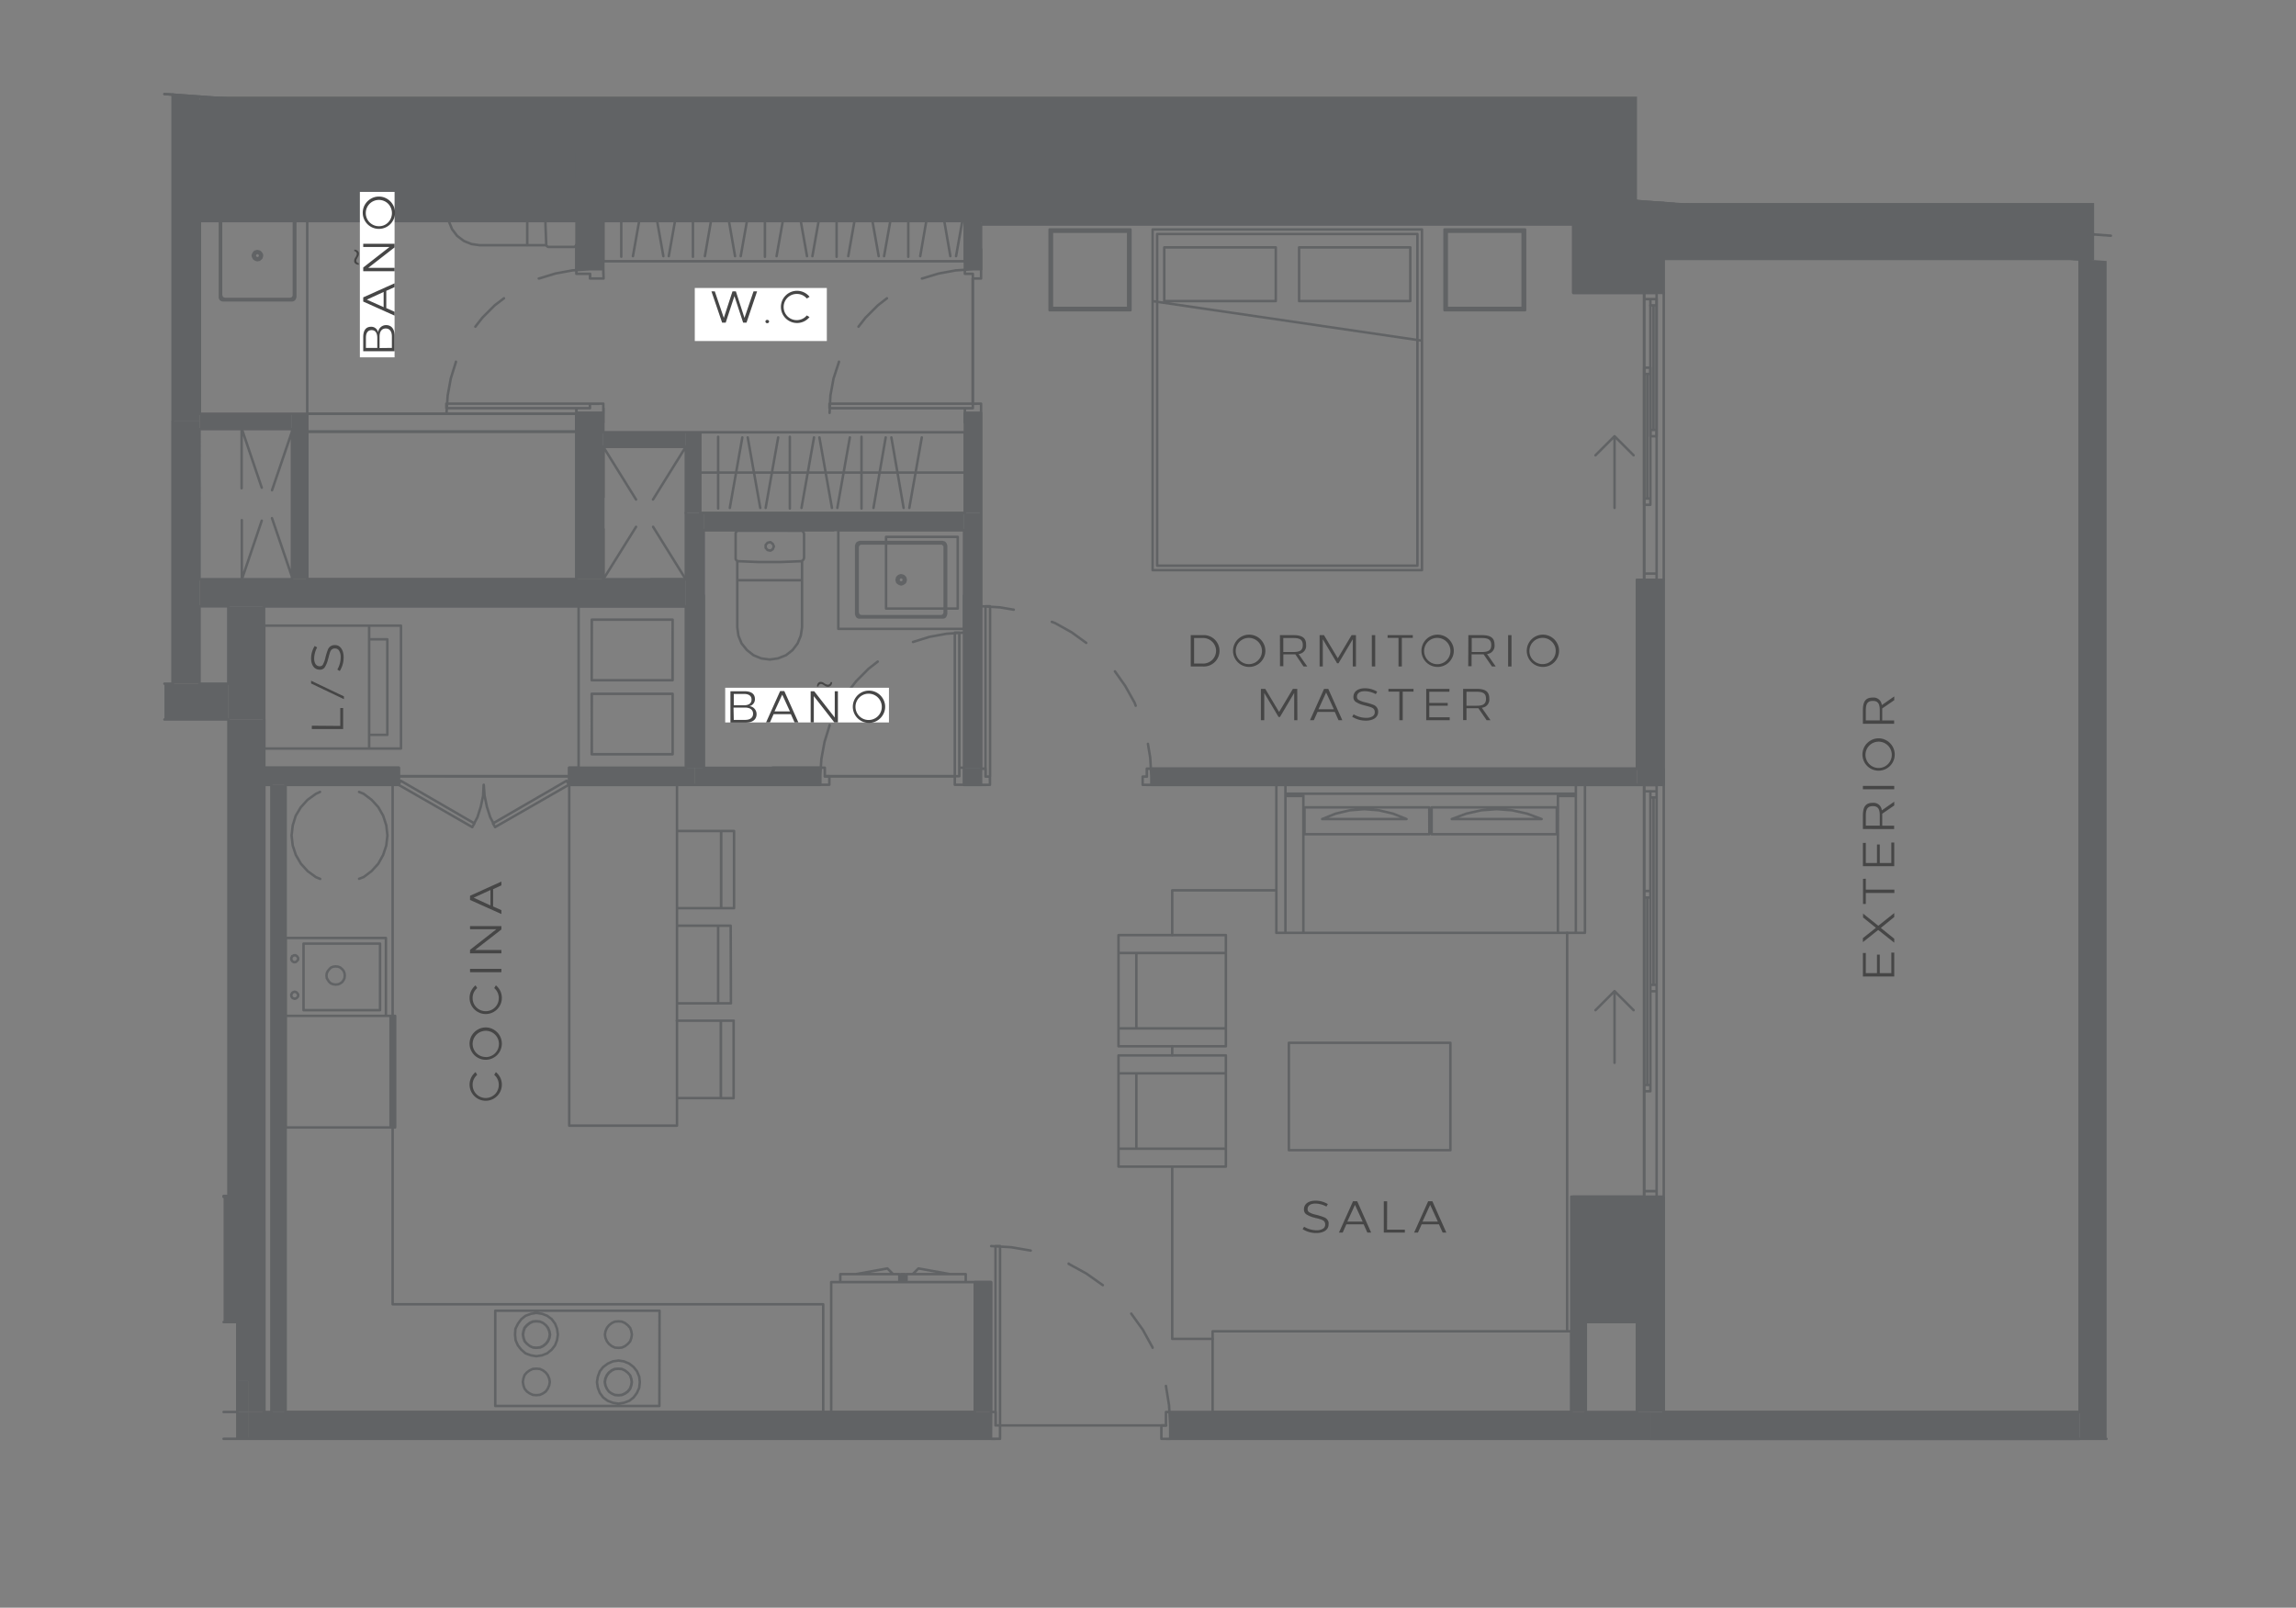 <svg xmlns="http://www.w3.org/2000/svg" id="ad6611a7-41d1-4190-9c42-9fe764a99417" data-name="Layer 1" viewBox="0 0 684.19 479.12"><rect x="0" y="0" width="684.19" height="479.12" fill="#808080" stroke="none"/><defs><style>.a89b76c5-c8a1-4aa6-ac8d-3a1203f86f8c{fill:#616365;}.e2d3bcda-2fe9-4239-b94a-506e342a22e1{fill:none;stroke:#616365;stroke-linecap:round;stroke-linejoin:round;stroke-width:0.74px;}.a598e9a0-e744-4df9-bd67-09558ca7c3d8{fill:#464646;}.b7631524-a89a-468a-a950-a06d2dd3415f{fill:#fff;}</style></defs><title>pahts2-1hab</title><rect class="a89b76c5-c8a1-4aa6-ac8d-3a1203f86f8c" x="66.63" y="356.65" width="11.87" height="37.38"></rect><rect class="a89b76c5-c8a1-4aa6-ac8d-3a1203f86f8c" x="468.83" y="356.65" width="26.7" height="37.38"></rect><rect class="a89b76c5-c8a1-4aa6-ac8d-3a1203f86f8c" x="51.72" y="30.15" width="26.78" height="26.78"></rect><rect class="a89b76c5-c8a1-4aa6-ac8d-3a1203f86f8c" x="468.83" y="60.49" width="26.7" height="26.78"></rect><rect class="a89b76c5-c8a1-4aa6-ac8d-3a1203f86f8c" x="49" y="203.74" width="19.07" height="10.68"></rect><rect class="a89b76c5-c8a1-4aa6-ac8d-3a1203f86f8c" x="68.07" y="180.69" width="10.68" height="33.74"></rect><rect class="a89b76c5-c8a1-4aa6-ac8d-3a1203f86f8c" x="51.46" y="125.59" width="8.05" height="78.15"></rect><polygon class="a89b76c5-c8a1-4aa6-ac8d-3a1203f86f8c" points="619.71 77.28 619.71 428.78 627.76 428.78 627.76 77.78 626.66 77.7 625.47 77.61 624.37 77.53 623.18 77.45 622.08 77.36 620.89 77.28 619.71 77.28"></polygon><path class="a89b76c5-c8a1-4aa6-ac8d-3a1203f86f8c" d="M73.92,428.78h221.4v-8H73.92Zm274.8,0H491.8v-8H348.72Z"></path><rect class="a89b76c5-c8a1-4aa6-ac8d-3a1203f86f8c" x="70.7" y="420.82" width="3.22" height="7.97"></rect><polygon class="a89b76c5-c8a1-4aa6-ac8d-3a1203f86f8c" points="78.5 367.08 78.5 394.03 70.7 394.03 70.7 411.58 73.92 411.58 73.92 420.82 78.75 420.82 78.75 367.08 78.5 367.08"></polygon><rect class="a89b76c5-c8a1-4aa6-ac8d-3a1203f86f8c" x="70.7" y="411.58" width="3.22" height="9.24"></rect><path class="a89b76c5-c8a1-4aa6-ac8d-3a1203f86f8c" d="M495.53,356.91V394h-7.71v26.79h8V356.91Zm-7.71-123h8V172.8h-8Zm7.71-146.64h.25V60.49h-.25ZM487.82,59.9v.59l7.71-.08-6.61-.51Z"></path><rect class="a89b76c5-c8a1-4aa6-ac8d-3a1203f86f8c" x="491.8" y="420.82" width="127.91" height="7.97"></rect><rect class="a89b76c5-c8a1-4aa6-ac8d-3a1203f86f8c" x="91.55" y="41" width="80.18" height="4.49"></rect><path class="a89b76c5-c8a1-4aa6-ac8d-3a1203f86f8c" d="M171.74,172.63h8V123.05h-8Zm0-127.9V80.24h8v-35l-1.1-.09-1.19-.08L176.4,45l-1.19-.08-1.1-.09-1.18-.08Z"></path><rect class="a89b76c5-c8a1-4aa6-ac8d-3a1203f86f8c" x="59.51" y="172.63" width="144.86" height="8.05"></rect><rect class="a89b76c5-c8a1-4aa6-ac8d-3a1203f86f8c" x="86.98" y="123.3" width="4.58" height="49.33"></rect><rect class="a89b76c5-c8a1-4aa6-ac8d-3a1203f86f8c" x="59.51" y="123.3" width="27.46" height="4.58"></rect><path class="a89b76c5-c8a1-4aa6-ac8d-3a1203f86f8c" d="M78.75,233.92h40.1v-5.09H78.75Zm90.87,0h37.46v-5.09H169.62Z"></path><rect class="a89b76c5-c8a1-4aa6-ac8d-3a1203f86f8c" x="68.07" y="214.42" width="10.68" height="141.98"></rect><rect class="a89b76c5-c8a1-4aa6-ac8d-3a1203f86f8c" x="204.37" y="152.88" width="5.34" height="75.95"></rect><rect class="a89b76c5-c8a1-4aa6-ac8d-3a1203f86f8c" x="290.49" y="382.08" width="4.83" height="38.74"></rect><path class="a89b76c5-c8a1-4aa6-ac8d-3a1203f86f8c" d="M207.08,233.92h37.39v-5.09H207.08Zm80.19,0h5.08v-5.09h-5.08Z"></path><rect class="a89b76c5-c8a1-4aa6-ac8d-3a1203f86f8c" x="287.27" y="152.88" width="5.09" height="75.95"></rect><rect class="a89b76c5-c8a1-4aa6-ac8d-3a1203f86f8c" x="209.71" y="152.88" width="77.56" height="5.09"></rect><path class="a89b76c5-c8a1-4aa6-ac8d-3a1203f86f8c" d="M287.52,152.88h4.83V123.05h-4.83Zm0-99.76V80.24h4.83V53.37l-3.55-.25Z"></path><rect class="a89b76c5-c8a1-4aa6-ac8d-3a1203f86f8c" x="179.79" y="49.47" width="107.73" height="4.32"></rect><rect class="a89b76c5-c8a1-4aa6-ac8d-3a1203f86f8c" x="343.13" y="229.08" width="144.69" height="4.83"></rect><rect class="a89b76c5-c8a1-4aa6-ac8d-3a1203f86f8c" x="292.35" y="62.61" width="176.47" height="4.24"></rect><polygon class="a89b76c5-c8a1-4aa6-ac8d-3a1203f86f8c" points="66.63 356.4 66.63 356.65 78.5 356.65 78.5 367.08 78.75 367.08 78.75 356.4 66.63 356.4"></polygon><rect class="a89b76c5-c8a1-4aa6-ac8d-3a1203f86f8c" x="59.51" y="28.79" width="428.3" height="37.46"></rect><polygon class="a89b76c5-c8a1-4aa6-ac8d-3a1203f86f8c" points="468.24 356.65 468.24 420.82 472.56 420.82 472.56 394.03 468.83 394.03 468.83 356.65 468.24 356.65"></polygon><polygon class="a89b76c5-c8a1-4aa6-ac8d-3a1203f86f8c" points="78.5 52.61 78.5 56.93 59.51 56.93 59.51 57.19 91.55 57.19 91.55 52.61 78.5 52.61"></polygon><polygon class="a89b76c5-c8a1-4aa6-ac8d-3a1203f86f8c" points="86.98 38.54 86.98 52.61 91.55 52.61 91.55 38.79 90.45 38.71 89.27 38.63 88.16 38.54 86.98 38.54"></polygon><rect class="a89b76c5-c8a1-4aa6-ac8d-3a1203f86f8c" x="204.37" y="128.81" width="4.32" height="24.07"></rect><rect class="a89b76c5-c8a1-4aa6-ac8d-3a1203f86f8c" x="179.79" y="128.81" width="24.58" height="4.32"></rect><rect class="a89b76c5-c8a1-4aa6-ac8d-3a1203f86f8c" x="80.87" y="233.92" width="4.24" height="186.9"></rect><rect class="a89b76c5-c8a1-4aa6-ac8d-3a1203f86f8c" x="495.78" y="60.49" width="128.25" height="17.04"></rect><polygon class="a89b76c5-c8a1-4aa6-ac8d-3a1203f86f8c" points="51.46 28.2 51.46 125.59 59.51 125.59 59.51 56.93 51.72 56.93 51.72 30.15 59.51 30.15 59.51 28.71 58.41 28.62 57.23 28.54 56.12 28.45 54.94 28.37 53.83 28.28 52.65 28.2 51.46 28.2"></polygon><path class="e2d3bcda-2fe9-4239-b94a-506e342a22e1" d="M468.83,66.34V87.28h26.7m0,0V60.49h-26.7v5.85M78.5,38v-7.8H51.72V56.93H78.5m0-4.32V38m0,19V52.61M487.82,394h7.71m-23,0h15.26m-19-37.38V394h3.73m23-37.12v-.26h-26.7M495.53,394V356.91M70.7,394h7.8m-11.87,0H70.7m7.8,0V356.65H66.63"></path><line class="e2d3bcda-2fe9-4239-b94a-506e342a22e1" x1="49" y1="214.42" x2="68.07" y2="214.42"></line><line class="e2d3bcda-2fe9-4239-b94a-506e342a22e1" x1="68.07" y1="203.74" x2="59.51" y2="203.74"></line><line class="e2d3bcda-2fe9-4239-b94a-506e342a22e1" x1="51.46" y1="203.74" x2="49" y2="203.74"></line><path class="e2d3bcda-2fe9-4239-b94a-506e342a22e1" d="M493.66,89.14V130m0-39H491.8m0,37.12h1.86M491.8,91h1.86m-1.86,37.12h1.86M492.73,91v37.12m-.93,22.3V109.57m0,0h-1.86v40.86m.93-1.87V111.44m.93,0h-1.86m0,39h1.86m-.93-1.87v-16.7m.93,16.7h-1.86m1.86,1.87V130m-1.86,20.43V130m-8.82,21.36V130m0,0-5.68,5.68m5.68-5.68,5.68,5.68M343.13,229.09h-1.36v2.37H340.5v1.1m1.27,1.36h1.36m-49.42-4.83h-1.36m2.63,3.47v-1.1m-2.63,2.46h1.36m8.39-52.22L298,181l-5.68-.34m31.37,10.93-4.33-3.14-5-2.79-.93-.34m25,25-.34-.93-2.8-5-3.05-4.32m10.85,31.36-.34-5.68-.68-4.07m-49.76,12.21H295v-2.46h-1.27v-2.37h-1.36Zm50.78,0v-4.83h-1.36v2.37H340.5v2.46Zm-48.06-53.23h-1.36v50.77h1.36ZM287.52,80.24V81.6h2.38V83H291m1.35-1.36V80.24m-4.83,41.45v1.36m3.48-2.71h-1.1m2.45,2.71v-1.36M250,107.79v.09l-1.61,4.91-.93,5.09-.25,5.17M264.3,88.89,261.59,91l-3.65,3.64-2.12,2.71M289.9,80.24l-5.09.34-5.08.93L274.81,83h-.09m17.63-2.8h-4.83V81.6h2.38V83h2.45Zm0,42.81v-2.71H289.9v1.35h-2.38v1.36Zm-2.45-2.71H247.18v1.35H289.9ZM171.74,80.24V81.6h4.07V83h2.62m1.36-1.36V80.24m-8,41.45v1.36m6.69-2.71h-2.62m4,2.71v-1.36m-44-13.9v.09l-1.53,4.91-.93,5.09-.34,5.17m17.12-34.16L147.41,91l-3.64,3.64-2.12,2.71m34.16-17.12-5.17.34-5.09.93L160.64,83h-.09m19.24,40v-2.71h-4v1.35h-4.07v1.36Zm0-42.81h-8V81.6h4.07V83h4Zm-4,40.1H133v1.35h42.81Zm70,113.58h-1.36m0-5.09h1.36m0,0v2.54m0,0h1.36m0,0v1.19m40.09,1.36h-1.36m-1.35-1.36v-1.19m-12.46-40h0l4.91-1.53,5.09-.93,5.17-.34m-34.16,17.12,2.12-2.71,3.64-3.65,2.72-2.12m-17.13,34.16.34-5.17.94-5.08,1.52-4.92v-.08m40,17.8h-2.71m0,0v-2.55m0,0h1.35m0,0v-2.54m0,0h1.36m0,0v5.09m-42.81,0v-5.09m0,0h1.36m0,0v2.54m0,0h1.36m0,0v2.55m0,0h-2.72m40.1-2.55v-42.8m0,0h1.35m0,0v42.8m0,0h-1.35m-140.37,2.55.26,3.3m0,0,.67,3.22m0,0,1,3.14m0,0,.93,1.78m-2.88-11.44-.17,3.3m0,0-.68,3.22m0,0-1,3.14m0,0-.94,1.78m-.59,1.19-22-12.63m0,0,.68-1.19m0,0,21.95,12.71m0,0-.68,1.11m6.87,0-.68-1.11m0,0,21.95-12.71m0,0,.68,1.19m0,0-22,12.63M348.72,420.82h-1.27v4h-1.36v2.71m1.36,1.27h1.27M298,427.51V424.8m-2.63,4h1.27m10.51-56.11-5.84-1-5.94-.34M328.63,383l-4.91-3.47-5.26-2.88v-.09m25,25.09v-.08l-2.89-5.26-3.47-4.83m11.61,33.31-.34-6-.93-5.76m-52.13,15.76H298v-4h-1.27v-4h-1.36Zm53.4,0v-8h-1.27v4h-1.36v4ZM298,371.32h-1.35V424.8H298Zm-226-225.81V127.88H87m0,44.75H72.06V155m9-8.9L87,128.64m-14.92,44L78,155.17m3.05-.76L87,171.87m-14.92-44L78,145.34M68.07,356.4H66.63m12.12,10.68V356.4m-12.12.25H78.5v10.43M468.83,66.34,417.3,62.61M292.35,66.85H468.83v-.51M417.3,62.61H292.35M487.82,229.09H343.13v4.83m0,0H487.82M237.51,49.47H179.79m107.73,3.65-50-3.65M179.79,53.8H287.52m0,0V80.24h4.83m0-17.63V53.46m0,26.78V66.85m0,86V123.05h-4.83v29.83m-.25,0H209.71m0,5.09h77.56m0,0v70.86m.25-76h-.25m5.08,76v-76m-5.08,76v5.09m0,0h5.08v-5.09m-85.27,5.09h37.38v-5.09H209.71m85.61,192V382.08h-4.83v38.74M209.71,152.88h-1m1,76V158m-5.34,22.72v48.14m0-76v19.75M78.75,356.4v-142m-10.68,0v142m136.3-127.57H169.62v5.09m0,0h37.46m-122,0h33.74v-5.09H78.75v5.09m0,0h2.12M87,123.3H59.51m0,4.58H87m0,0v44.75m4.57,0V123.3H87m0,49.33H59.51m112.23,0H91.55m112.82,0H179.79m-101,8.06H204.37m-144.86,0h8.56m111.72-51.88v-5.76h-8m8,49.58v-39.5m-8-10.08v49.58m8-123.16V45.32m-8,.17V80.24h8V53.8M120.29,41H91.55m80.19,3.73L120.29,41M91.55,45.49h80.19m448,375.33H495.78m-4,8H619.71M487.82,60.49h7.71m0,0-7.71-.59m7.71,27.38h.25m-.25-26.79V87.28m.25-26.79h-.25m.25,26.79v-19m-8,165.63h8m0,0V172.8h-8v56.29m0,164.94v26.79m7.71-63.91V394h-7.71m8,26.79V356.91h-.25m-417,10.17V394m.25-26.95v53.74M70.7,394h7.8m-7.8,0v17.55m0,9.24v-9.24m219.79,9.24H85.11m-4.24,0H78.75m-12.12,0H70.7m417.12,0H472.56m-4.32,0H348.72m-278,0v8m0,0v-8m278,8v-8m-53.4,8v-8m-224.62,8H66.63m4.07,0h3.22m221.4,0H73.92m417.88,0H348.72m271,0h8m-8-351.5V420.82M51.46,125.59v78.15m8-31.11V127.88m0,75.86V180.69m19.24,33.73V180.69m-10.68,0v23.05"></path><path class="e2d3bcda-2fe9-4239-b94a-506e342a22e1" d="M51.46,203.74V28.2m186,21.27-57.72-4.15m110.11,75V83m-2.38,42.89v-2.8M179.79,133.13h24.58m-24.58-9.83v2.55M91.55,123.3h80.19M85.2,38.46,78.5,38V52.61M120.29,41,91.55,38.88m80.19,15V45.49m0,35.18V73m-93,150v5.76h40.1v2.54h50.77v-2.54h2.71m0-48.14H78.75m167.07,50.68h38.74m-54.34-2.54h14.25m-34.76-51.36v51.36M248.36,158H209.71M59.51,30.15h19m0,0-19-1.36m19,1.36V38M487.82,59.9,78.5,30.15M417.29,62.61l51.54,3.73V60.49h19m-195.47-7,124.94,9.15M237.51,49.47l50,3.65m-107.73-7.8,57.72,4.15M120.29,41l51.45,3.73M91.55,38.88,120.29,41M78.5,38l8.48.59M493.66,355V235.78m0,119.18h-3.72m0-119.18V355m0,1.69V355m0,0h3.72m0,0v1.69m-3.72-120.87v-1.86m0,0h3.72m0,0v1.86m0,0h-3.72m3.72,0H491.8m0,59.59h1.86m-1.86-1.87V237.65m0,57.72V235.78m1.86,1.87V293.5m0-57.72v59.59m0-57.72H491.8m0,55.85h1.86m-1.86-55.85h1.86M491.8,293.5h1.86m-.93-55.85V293.5m-.93,31.71V265.53m0,0h-1.86v59.68m.93-1.87V267.48m.93,0h-1.86m0,57.73h1.86m-.93-1.87V297.23m.93,26.11h-1.86m1.86,1.87V295.37m-1.86,29.84V295.37m-8.82,21.36V295.37m0,0-5.68,5.68m5.68-5.68,5.68,5.68m6.86-130.11V89.14m0,81.8h-3.72m0-81.8v81.8m0-81.8V87.28m0,0h3.72m0,0v1.86m0,0h-3.72m0,83.66v-1.86m0,0h3.72m0,0v1.86m0,0h-3.72m3.72-83.66H491.8m0,40.86h1.86m-1.86-1.87V91m0,39V89.14M493.66,91v37.12"></path><line class="e2d3bcda-2fe9-4239-b94a-506e342a22e1" x1="51.46" y1="28.2" x2="49" y2="28.03"></line><path class="e2d3bcda-2fe9-4239-b94a-506e342a22e1" d="M179.79,133.13h24.58m0-4.32H179.79m24.58,4.32v19.75m4.33,0V128.81h-4.33M116.39,336V302.74m1.35,0H85.11V336h32.63ZM95.37,236l-1.27.59-2.46,1.78-2,2.2-1.53,2.55L87.23,246l-.34,3M107,261.89l1.36-.51,2.37-1.78,2-2.2,1.45-2.63.93-2.8.34-3-.34-3-.93-2.88-1.45-2.55-2-2.2-2.37-1.78L107,236M86.89,249l.34,3,.93,2.8,1.53,2.63,2,2.2,2.46,1.78,1.27.51m84.42-113.75v-15h24.58m-24.58,39.5v-15m24.58,15H194m.59-23.81,9.75-15.69m-24.58,39.5L189.54,157m5.08,0,9.75,15.68m-24.58-39.5,9.75,15.69m7,241.74H147.58V419h48.91Zm-32.63,7.12-.17,1-.43,1-.59.76-.85.68-.93.43-1.1.08-1-.08-.93-.43-.85-.68-.68-.76-.34-1-.17-1,.17-1,.34-1,.68-.76.85-.68.93-.42,1-.09,1.1.09.93.42.85.68.59.76.43,1Zm-10.43,0,.17,1.69.68,1.53,1,1.27,1.27,1.1,1.61.59,1.61.26,1.69-.26,1.53-.59,1.35-1.1,1-1.27.59-1.53.26-1.69L166,396l-.59-1.52-1-1.36-1.35-1-1.53-.59-1.69-.26-1.61.26-1.61.59-1.27,1-1,1.36L153.6,396Zm26.78,14.15.17-1,.43-1,.59-.77.85-.67.93-.43,1.1-.08,1,.08.93.43.85.67.68.77.34,1,.17,1-.17,1-.34,1-.68.84-.85.6-.93.42-1,.09-1.1-.09-.93-.42-.85-.6-.59-.84-.43-1Zm-2.11,1.7.59,1.52,1,1.36,1.35,1,1.53.59,1.69.25,1.61-.25,1.61-.59,1.28-1,1-1.36.68-1.52.17-1.7-.17-1.61-.68-1.61-1-1.27-1.28-1-1.61-.68-1.61-.25-1.69.25-1.53.68-1.35,1-1,1.27-.59,1.61-.26,1.61m0,0,.26,1.7m2.11-15.85.17,1,.43,1,.59.76.85.68.93.43,1.1.08,1-.08.93-.43.85-.68.68-.76.34-1,.17-1-.17-1-.34-1-.68-.76-.85-.68-.93-.42-1-.09-1.1.09-.93.42-.85.68-.59.76-.43,1ZM155.8,411.83l.17,1,.34,1,.68.84.85.6.93.42,1,.09,1.1-.09.93-.42.85-.6.59-.84.43-1,.17-1-.17-1-.43-1-.59-.77-.85-.67-.93-.43-1.1-.08-1,.08-.93.43L157,409l-.68.77-.34,1Zm0-14.15.17,1,.34,1,.68.76.85.68.93.43,1,.08,1.1-.08.93-.43.85-.68.59-.76.43-1,.17-1-.17-1-.43-1-.59-.76-.85-.68-.93-.42-1.1-.09-1,.09-.93.42-.85.68-.68.76-.34,1Zm24.41,14.15.17,1,.43,1,.59.84.85.6.93.42,1.1.09,1-.09.93-.42.85-.6.68-.84.34-1,.17-1-.17-1-.34-1-.68-.77-.85-.67-.93-.43-1-.08-1.1.08-.93.43-.85.67-.59.77-.43,1ZM85.11,302.74H115V279.52H85.11Zm5.34-1.69h22.8V281.21H90.45Zm-2.63-3.39.26-.09.25-.08.17-.17.17-.17.17-.26v-.59l-.17-.17-.17-.25-.17-.17-.25-.09-.26-.08-.25.08-.25.09-.26.17-.08.25-.17.17v.59l.17.26.08.17.26.17.25.08Zm0-10.94h.26l.25-.17.17-.17.17-.16.17-.26v-.51l-.17-.25-.17-.26-.17-.08-.25-.17h-.51l-.25.17-.26.08-.08.26-.17.25V286l.17.26.08.16.26.17.25.17Zm12.21,6.7.76-.09.6-.25.59-.42.42-.6.26-.59.08-.76-.08-.68-.26-.68-.42-.51-.59-.51-.6-.25L100,288l-.68.08-.68.25-.51.51-.42.51-.34.68-.08.68.08.76.34.59.42.6.51.42.68.25ZM487.82,172.8h2.12V87.28H468.83V66.85H292.35m50.78,162.23H487.82m-107.48,4.84H343.13m125.7,122.73h21.11V233.92H472.31M298,424.8h49.5m-57-42.72h4.83v38.74m-50,0h2.38M78.75,233.92v186.9m90.87-186.9v-2.55H118.85v2.55m165.71-2.55H245.82m46.53,2.55h-5.08m5.08-110.87v106M289.9,83v37.37m2.45-46.1v6m-4.83,48.57H208.7M214,151.53V130.17m3.48,21.19,3.73-21m5.34,21-3.73-21m5.34,21,3.73-21m3.47,21.19V130.17m3.48,21.19,3.73-21m5.34,21-3.73-21m5.34,21,3.73-21m3.47,21.19V130.17m3.57,21.19,3.64-21m5.34,21-3.65-21m5.35,21,3.72-21m-66,22.54h78.82V128.81H208.7Zm78.82-24.07H208.7v24.07h78.82Zm0,12H208.7m5.33,0h21.36m0,0h21.36m0,0H278.2m-98.41-63H287.52M185.13,76.51V55.15m3.48,21.19,3.73-21m5.34,21-3.73-21m5.34,21,3.73-21m3.47,21.19V55.15m3.56,21.19,3.65-21m5.34,21-3.65-21m5.34,21,3.73-21m3.48,21.19V55.15m3.47,21.19,3.73-21m5.34,21-3.73-21m5.34,21,3.73-21m3.48,21.19V55.15m3.47,21.19,3.73-21m5.34,21-3.73-21m5.34,21,3.73-21m3.48,21.19V55.15m3.56,21.19,3.64-21m5.34,21-3.64-21m5.34,21,3.73-21M179.79,77.87H287.52V53.8H179.79ZM287.52,53.8H179.79V77.87H287.52Zm0,12H179.79m5.34,0h21.36m0,0h21.45m0,0H249.3m0,0h21.36m0,0H292.1M87,38.54V52.61M91.55,41V38.88m0,13.73V45.49m-13,7.12v4.32h-19M87,52.61H78.5m-19,4.58h32V52.61M267.69,172.8l.25.6.6.25m0,0,.59-.25.25-.6-.25-.59-.59-.25-.6.25-.25.59m.85-1.35.34.08.33.09.26.25.25.26.09.33.08.34-.08.34-.09.34-.25.26-.26.16-.33.17-.34.09-.34-.09-.34-.17-.26-.16-.25-.26-.08-.34-.09-.34.09-.34.08-.33.25-.26.26-.25.34-.09Zm-11.87,12.2H280.4l.34-.08.26-.09.17-.17.17-.25.17-.25V162.72l-.17-.26-.17-.17-.17-.17-.26-.17H256.42l-.34.17-.17.17-.17.17-.09.26-.08.34v19.49l.08.26.09.25.17.25.17.17.34.09Zm-1.1-1.1V163.06l.08-.34.09-.26.17-.17.17-.17.34-.17h24.32l.26.17.17.17.17.17.17.26v20.09l-.17.25-.17.25-.17.17-.26.09-.34.08H256.67l-.25-.08-.34-.09-.17-.17-.17-.25-.09-.25Zm.68,1.44h24.83l.34-.08.17-.17.17-.26.08-.25.09-.26V162.63l-.09-.25-.08-.26-.17-.25-.17-.17-.34-.09-.25-.08H256.25l-.26.08-.25.09-.26.17-.17.25-.08.26-.09.25V183l.09.26.08.25.17.26.26.17.25.08Zm10.93-11.19.34.85.76.42.93-.17.6-.67v-.94l-.6-.67-.93-.17-.76.51ZM287.27,158H249.81v29.41h37.46v-9.92m-67.47-4.57H239m-19.24-5.68,6.36.25h6.44l6.44-.25m-.51-9.07H219.88l-.25.08-.17.17-.17.26-.08.17v7.71l.08.17.09.17.16.17.17.08V187l.34,2.46.93,2.29,1.62,2,1.94,1.52,2.29.94,2.55.34,2.45-.34,2.38-.94,1.95-1.52,1.52-2,.94-2.29L239,187V167.12l.17-.08.17-.17.09-.17.08-.17.09-.25v-7.21l-.09-.25-.08-.17-.17-.26-.17-.17-.25-.08Zm-7.88,4.66-.34-.76-.68-.51-.85.17-.59.68v.84l.59.68.85.17.68-.42Zm-12,141.38v23.06m0,0h-3.82m0,0V304.18m-13.14,0h17m-3.82,0v23.06m0,0H201.74m17-79.59h-3.82v23h3.82Zm-17,23h13.14v-23H201.74m16,28.22H214V299h3.81Zm-16,23.14H214V275.87H201.74m267.09,80.78h-.59M472.56,394h-3.73V356.65m3.73,64.17V394m-4.32-37.38v64.17M467,396.74V278M349.31,347.67V399h12m-12-87.22v2.72m31-49.17h-31v13.31m82.9,32.13H384.07v32h48.14ZM312.78,92.45h24.08V68.38H312.78Zm.17-.26H336.6V68.55H313Zm.51-.42h22.72V69.05H313.46Zm141,.68h-24m0,0V68.38m0,0h24m0,0V92.45m-.17-.26H430.6m0,0V68.55m0,0h23.65m0,0V92.19m-.51-.42H431.11m0,0V69.05m0,0h22.63m0,0V91.77m-108.92,76.8h77.56V69.73H344.82Zm-1.35-78.83,80.27,11.78m0,68.4H343.47m0,0V68.38m0,0h80.27m0,0V169.92m-36.62-96.2h33.14m0,0v16m0,0H387.12m0,0v-16m-40.18,0h33.23m0,0v16m0,0H346.94m0,0v-16M495.78,229.08V420.82m0-333.54V172.8m0,248H619.71V77.28l-123.93-9M169.62,335.46h32.12V233.92H169.62Zm99.43,46.62v-2.37m-21.36,41.11h42.8V382.08h-42.8Zm22.46-38.74h17.63v-2.37H270.15ZM268,379.71H250.4v2.37H268Zm5.68-1.7-1.7,1.7h11.11Zm-9.24,0-9.41,1.7h11.1Zm4,4.07h1.27v-2.37h-1.27ZM85.11,420.82h160.2V388.69H117m0,0V233.92m-7-43.4h5.42V219H110m9.49,4.07V186.45M110,223.07V186.45m0,36.62H78.75V186.45m40.69,36.62H93.76m0-36.62h25.68m-40.69,0H110m66.37,20.34h24.07v18H176.32Zm28.05-26.1h-32m0,0v48.14h32m-28.05-44.16h24.07v18.05H176.32Zm24.07,0H176.32v18.05h24.07Zm-24.07,40.09h24.07v-18H176.32ZM75.87,76.17l.26.6.59.25.59-.25.26-.6-.26-.59-.59-.25-.59.25Zm2.21,0-.09.34-.08.34-.26.26-.25.17-.34.17-.34.08-.34-.08L76,77.28l-.25-.17-.17-.26-.17-.34-.09-.34.09-.33.17-.34.17-.26L76,75l.34-.09.34-.08.34.08.34.09.25.25.26.26.08.34Zm-12.21-12V88l.09.25.08.26.17.25.25.17.26.09.25.08h19.5l.34-.08.25-.09.17-.17.17-.25.17-.26V64l-.17-.26-.17-.25-.17-.17-.25-.08H66.72l-.26.08-.25.17-.17.25L66,64Zm1.1-1H86.81l.25.08.17.17.17.25.17.26V88.29l-.17.26-.17.25-.17.17-.25.09-.34.08H67l-.25-.08L66.46,89l-.25-.17L66,88.55,66,88.29,65.87,88V64.22L66,64l.08-.26.17-.25.25-.17.26-.08Zm-1.44.67V88.72l.09.25.17.26.25.17.25.08H87.15l.25-.08.25-.17.17-.26.09-.25.08-.26V63.88l-.08-.33-.09-.26-.17-.17L87.4,63l-.25-.17H66.29L66,63l-.25.17-.17.17-.09.26ZM76.72,74.82l-.85.34-.42.76.17.93.68.6h.93l.68-.6.17-.93-.51-.76ZM91.55,124V57.19h-32V123.3m97.56-69.42V73.12m5.68-19.24-.25,6.44v6.45l.25,6.35m9-19.24V53.8l-.17-.26-.26-.08-.16-.17h-7.72l-.17.08-.17.17-.17.09-.08.25H143l-2.45.34-2.29.93-2,1.53-1.52,2L133.77,61l-.34,2.46.34,2.54.93,2.29,1.52,2,2,1.52,2.29.93,2.45.34h19.84l.08.17.17.17.17.09.17.08h7.72l.16-.08.26-.17.17-.26V73m-4.58-8.31.85-.25.42-.77-.17-.84-.67-.51h-.85l-.68.51-.17.84.42.77Zm4.58,63.91V123.3m-80.19,0v5.34m80.19,0H91.55m0-5.34h80.19"></path><path class="e2d3bcda-2fe9-4239-b94a-506e342a22e1" d="M59.51,28.79l-8-.59v97.39m8-68.66H51.72V30.15h7.79m0,93.15V57.19M361.35,420.82H468.24V396.74H361.35ZM333.3,278.67v33.14h32V278.67Zm0,5.34h32v-5.34h-32Zm0,27.8h32v-5.34h-32Zm0-5.34h5.33V284H333.3Zm0,8.06v33.14h32V314.53Zm0,5.34h32v-5.34h-32Zm0,27.8h32v-5.34h-32Zm0-5.34h5.33V319.87H333.3Zm49.75-108.41h-2.71V278h2.71Zm89.25,0h-2.71V278h2.71Zm-2.71,0H383.05v2.62h86.54Zm-81.2,3.3h-5.34V278h5.34Zm81.2,0h-5.34V278h5.34Zm-5.34-.68H388.39V278h75.86Zm-.34,4.07H426.62v8h37.29Zm-38,0H388.73v8h37.21Zm-6.78,3.48-4-1.61-4.24-1-4.33-.34-4.32.34-4.24,1-4,1.61Zm13.48,0h26.78l-4.32-1.61-4.49-1-4.58-.34-4.58.34-4.49,1ZM171.74,128.64v44H91.55m0,0v-44m0,0h80.19M624,69.82,495.78,60.49m0,7.8,123.93,9M80.87,233.92v186.9m4.24,0V233.92"></path><line class="e2d3bcda-2fe9-4239-b94a-506e342a22e1" x1="49" y1="28.03" x2="159.02" y2="36"></line><path class="e2d3bcda-2fe9-4239-b94a-506e342a22e1" d="M459,57.87l40,2.88m-99.94-7.29,39.92,3M299.05,46.17l80,5.85M239,41.85l40,2.88M179,37.52l40,2.88"></path><line class="e2d3bcda-2fe9-4239-b94a-506e342a22e1" x1="519.01" y1="62.19" x2="629.03" y2="70.24"></line><rect class="e2d3bcda-2fe9-4239-b94a-506e342a22e1" x="264.04" y="160" width="21.36" height="21.36"></rect><path class="a598e9a0-e744-4df9-bd67-09558ca7c3d8" d="M141.71,319.5l.49.82a3.81,3.81,0,0,0-1.36,3,3.89,3.89,0,0,0,3.9,3.9,3.88,3.88,0,0,0,3.89-3.9,3.81,3.81,0,0,0-1.36-3l.5-.82a4.81,4.81,0,1,1-6.06,0Z"></path><path class="a598e9a0-e744-4df9-bd67-09558ca7c3d8" d="M142.32,306.86a4.67,4.67,0,0,1,2.42-.67,4.61,4.61,0,0,1,2.41.67,4.81,4.81,0,1,1-4.83,0Zm2.42,8.17a3.92,3.92,0,1,0-3.9-3.93A3.91,3.91,0,0,0,144.74,315Z"></path><path class="a598e9a0-e744-4df9-bd67-09558ca7c3d8" d="M141.71,293.65l.49.81a3.83,3.83,0,0,0-1.36,3,3.88,3.88,0,0,0,3.9,3.89,3.86,3.86,0,0,0,3.89-3.89,3.83,3.83,0,0,0-1.36-3l.5-.81a4.81,4.81,0,1,1-6.06,0Z"></path><path class="a598e9a0-e744-4df9-bd67-09558ca7c3d8" d="M149.41,288.73v1h-9.34v-1Z"></path><path class="a598e9a0-e744-4df9-bd67-09558ca7c3d8" d="M149.41,276V277l-7.85,6.11h7.85v1h-9.34v-1.05l7.84-6.13h-7.84V276Z"></path><path class="a598e9a0-e744-4df9-bd67-09558ca7c3d8" d="M149.41,262.72v1.13L146.94,265v5.14l2.47,1.1v1.15l-9.34-4.19v-1.25Zm-3.26,7.11v-4.59l-5,2.29Z"></path><path class="a598e9a0-e744-4df9-bd67-09558ca7c3d8" d="M354.83,189.28h3.59a4.68,4.68,0,1,1,0,9.34h-3.59Zm1,.86v7.61h2.59a3.88,3.88,0,0,0,2.8-1.09,3.75,3.75,0,0,0,0-5.42,3.85,3.85,0,0,0-2.8-1.1Z"></path><path class="a598e9a0-e744-4df9-bd67-09558ca7c3d8" d="M376.4,191.53a4.67,4.67,0,0,1,.67,2.42,4.61,4.61,0,0,1-.67,2.41,4.81,4.81,0,1,1,0-4.83ZM368.24,194a3.91,3.91,0,1,0,3.92-3.9A3.89,3.89,0,0,0,368.24,194Z"></path><path class="a598e9a0-e744-4df9-bd67-09558ca7c3d8" d="M381.41,189.28h4c2.71,0,3.8.86,3.8,2.89a2.45,2.45,0,0,1-2.24,2.74l2.59,3.71h-1.12L386,195c-.22,0-.48,0-.76,0h-2.81v3.55h-1Zm1,.86v4.17h3.05c2,0,2.76-.6,2.76-2.08s-.77-2.09-2.76-2.09Z"></path><path class="a598e9a0-e744-4df9-bd67-09558ca7c3d8" d="M404.06,198.62h-.95V190.5l-4.24,7.16h-.43l-4.26-7.16v8.12h-.95v-9.34h1.3l4.12,6.9,4.11-6.9h1.3Z"></path><path class="a598e9a0-e744-4df9-bd67-09558ca7c3d8" d="M409.8,198.62h-1v-9.34h1Z"></path><path class="a598e9a0-e744-4df9-bd67-09558ca7c3d8" d="M421,190.1h-3.26v8.52h-1V190.1h-3.25v-.82H421Z"></path><path class="a598e9a0-e744-4df9-bd67-09558ca7c3d8" d="M432.55,191.53a4.67,4.67,0,0,1,.67,2.42,4.61,4.61,0,0,1-.67,2.41,4.81,4.81,0,1,1,0-4.83ZM424.38,194a3.92,3.92,0,1,0,3.93-3.9A3.9,3.9,0,0,0,424.38,194Z"></path><path class="a598e9a0-e744-4df9-bd67-09558ca7c3d8" d="M437.56,189.28h4c2.71,0,3.8.86,3.8,2.89a2.45,2.45,0,0,1-2.24,2.74l2.59,3.71h-1.12L442.1,195c-.23,0-.48,0-.76,0h-2.82v3.55h-1Zm1,.86v4.17h3.06c2,0,2.76-.6,2.76-2.08s-.77-2.09-2.76-2.09Z"></path><path class="a598e9a0-e744-4df9-bd67-09558ca7c3d8" d="M450.41,198.62h-1v-9.34h1Z"></path><path class="a598e9a0-e744-4df9-bd67-09558ca7c3d8" d="M463.93,191.53a4.66,4.66,0,0,1,.66,2.42,4.6,4.6,0,0,1-.66,2.41,4.81,4.81,0,1,1,0-4.83ZM455.76,194a3.75,3.75,0,0,0,1.13,2.76,3.92,3.92,0,0,0,6.7-2.76,3.74,3.74,0,0,0-1.14-2.75,3.81,3.81,0,0,0-2.77-1.15A3.89,3.89,0,0,0,455.76,194Z"></path><path class="a598e9a0-e744-4df9-bd67-09558ca7c3d8" d="M386.61,214.63h-.95v-8.12l-4.24,7.16H381l-4.26-7.16v8.12h-1v-9.34h1.3l4.12,6.89,4.11-6.89h1.3Z"></path><path class="a598e9a0-e744-4df9-bd67-09558ca7c3d8" d="M400,214.63h-1.13l-1.11-2.47h-5.14l-1.11,2.47h-1.14l4.19-9.34h1.25Zm-7.11-3.26h4.59l-2.3-5Z"></path><path class="a598e9a0-e744-4df9-bd67-09558ca7c3d8" d="M410.4,206.14l-.42.73a7.06,7.06,0,0,0-3.31-.89c-1.24,0-2.31.49-2.31,1.68a1.05,1.05,0,0,0,.48.91,6.73,6.73,0,0,0,1.93.72,19.54,19.54,0,0,1,2.53.77,2.16,2.16,0,0,1,1.32,1.48,3,3,0,0,1,.05.62c0,1.73-1.63,2.6-3.61,2.6a7.61,7.61,0,0,1-4.13-1.16l.44-.72a7.42,7.42,0,0,0,3.78,1.05,3.51,3.51,0,0,0,1.79-.42,1.36,1.36,0,0,0,.72-1.25,1.32,1.32,0,0,0-.16-.77A1,1,0,0,0,409,211a2.72,2.72,0,0,0-.83-.35l-.52-.16-.64-.16c-.16-.05-.35-.08-.52-.15a7.74,7.74,0,0,1-2.47-1,1.68,1.68,0,0,1-.71-1.45c0-1.82,1.56-2.62,3.43-2.62A7,7,0,0,1,410.4,206.14Z"></path><path class="a598e9a0-e744-4df9-bd67-09558ca7c3d8" d="M421.22,206.11H418v8.52h-1v-8.52h-3.26v-.82h7.47Z"></path><path class="a598e9a0-e744-4df9-bd67-09558ca7c3d8" d="M431.91,206.15h-6v3.34h5.5v.83h-5.5v3.44H432v.87H425v-9.34h6.93Z"></path><path class="a598e9a0-e744-4df9-bd67-09558ca7c3d8" d="M436,205.29h4c2.7,0,3.8.86,3.8,2.89a2.45,2.45,0,0,1-2.24,2.74l2.59,3.71H443l-2.46-3.58c-.23,0-.48,0-.76,0H437v3.55h-1Zm1,.86v4.17h3.06c2,0,2.76-.6,2.76-2.09s-.78-2.08-2.76-2.08Z"></path><rect class="b7631524-a89a-468a-a950-a06d2dd3415f" x="216.1" y="204.96" width="48.8" height="10.34"></rect><path class="a598e9a0-e744-4df9-bd67-09558ca7c3d8" d="M217.66,206h4.24c1.94,0,3.06.78,3.06,2.32a2.07,2.07,0,0,1-1.69,2.12,2.36,2.36,0,0,1,2.18,2.4c0,1.24-.77,2.5-3.21,2.5h-4.58Zm1,4.19h3c1.49,0,2.3-.59,2.3-1.7s-.81-1.69-2.3-1.69h-3Zm0,4.35H222c1.69,0,2.41-.78,2.41-1.83s-.72-1.84-2.41-1.84h-3.42Z"></path><path class="a598e9a0-e744-4df9-bd67-09558ca7c3d8" d="M237.91,215.3h-1.13l-1.11-2.47h-5.14l-1.1,2.47h-1.15l4.19-9.34h1.25ZM230.8,212h4.59l-2.29-5Z"></path><path class="a598e9a0-e744-4df9-bd67-09558ca7c3d8" d="M249.69,215.3h-1.06l-6.12-7.85v7.85h-.94V206h1.05l6.13,7.84V206h.94Zm-4.08-11.69a2.85,2.85,0,0,0,1,.44c.44,0,.79-.23.94-.8l.41.06a1.3,1.3,0,0,1-1.23,1.37,1.91,1.91,0,0,1-1.12-.43l-.1-.06c-.5-.3-.59-.34-.86-.36s-.71.26-.79.79l-.42-.05c.05-.86.48-1.36,1.11-1.36A1.69,1.69,0,0,1,245.61,203.61Z"></path><path class="a598e9a0-e744-4df9-bd67-09558ca7c3d8" d="M263.1,208.21a4.69,4.69,0,0,1,0,4.83,4.81,4.81,0,1,1,0-4.83Zm-8.17,2.42a3.92,3.92,0,1,0,3.93-3.9A3.89,3.89,0,0,0,254.93,210.63Z"></path><rect class="b7631524-a89a-468a-a950-a06d2dd3415f" x="107.24" y="57.19" width="10.34" height="49.3"></rect><path class="a598e9a0-e744-4df9-bd67-09558ca7c3d8" d="M108.24,104.68v-4.24c0-1.94.78-3.06,2.32-3.06a2.07,2.07,0,0,1,2.12,1.7,2.36,2.36,0,0,1,2.4-2.19c1.24,0,2.5.77,2.5,3.21v4.58Zm4.19-1v-3c0-1.48-.59-2.3-1.7-2.3s-1.69.82-1.69,2.3v3Zm4.35,0V100.3c0-1.69-.78-2.41-1.83-2.41s-1.84.72-1.84,2.41v3.42Z"></path><path class="a598e9a0-e744-4df9-bd67-09558ca7c3d8" d="M117.58,84.43v1.13l-2.47,1.11v5.14l2.47,1.11v1.14l-9.34-4.19V88.62Zm-3.26,7.11V87l-5,2.3Z"></path><path class="a598e9a0-e744-4df9-bd67-09558ca7c3d8" d="M105.89,76.73a2.61,2.61,0,0,0,.44-1c0-.44-.23-.79-.8-.94l.07-.41c.84.07,1.36.57,1.36,1.23a1.89,1.89,0,0,1-.43,1.12l0,.11c-.31.49-.35.58-.36.85s.25.71.78.79l-.05.43c-.85-.06-1.36-.49-1.36-1.11A1.78,1.78,0,0,1,105.89,76.73Zm11.69-4.08v1.07l-7.85,6.11h7.85v1h-9.34V79.72l7.84-6.12h-7.84v-.95Z"></path><path class="a598e9a0-e744-4df9-bd67-09558ca7c3d8" d="M110.49,59.24a4.66,4.66,0,0,1,2.42-.66,4.6,4.6,0,0,1,2.41.66,4.81,4.81,0,1,1-4.83,0Zm2.42,8.17a3.75,3.75,0,0,0,2.76-1.13,4,4,0,0,0,0-5.56A3.91,3.91,0,0,0,109,63.49,3.89,3.89,0,0,0,112.91,67.41Z"></path><path class="a598e9a0-e744-4df9-bd67-09558ca7c3d8" d="M101.4,216.34V211h.86v6.27H92.92v-1Z"></path><path class="a598e9a0-e744-4df9-bd67-09558ca7c3d8" d="M102.49,207.53v.83l-9.79-4.67v-.83Z"></path><path class="a598e9a0-e744-4df9-bd67-09558ca7c3d8" d="M93.78,192.51l.73.43a7,7,0,0,0-.89,3.31c0,1.24.49,2.31,1.68,2.31a1.05,1.05,0,0,0,.91-.48,7.67,7.67,0,0,0,.72-1.94,18.16,18.16,0,0,1,.77-2.52,2.1,2.1,0,0,1,1.48-1.32,3,3,0,0,1,.62-.06c1.73,0,2.6,1.63,2.6,3.62a7.55,7.55,0,0,1-1.16,4.12l-.72-.44a7.35,7.35,0,0,0,1-3.77,3.51,3.51,0,0,0-.43-1.79,1.35,1.35,0,0,0-1.24-.72,1.24,1.24,0,0,0-.77.16,1,1,0,0,0-.5.48,2.73,2.73,0,0,0-.34.83l-.16.52-.16.64c-.06.16-.08.34-.15.52a8.37,8.37,0,0,1-1,2.47,1.71,1.71,0,0,1-1.46.7c-1.81,0-2.61-1.56-2.61-3.43A7,7,0,0,1,93.78,192.51Z"></path><rect class="b7631524-a89a-468a-a950-a06d2dd3415f" x="207.04" y="85.82" width="39.35" height="15.81"></rect><path class="a598e9a0-e744-4df9-bd67-09558ca7c3d8" d="M222.45,96.16h-1l-2.6-7.91-2.6,7.91h-1.06L212,86.82H213l2.69,7.92,2.59-7.92h1l2.57,7.92,2.7-7.92h1.06Z"></path><path class="a598e9a0-e744-4df9-bd67-09558ca7c3d8" d="M229.19,95.82a.56.56,0,0,1-.95.34.48.48,0,0,1,.39-.82A.51.51,0,0,1,229.19,95.82Z"></path><path class="a598e9a0-e744-4df9-bd67-09558ca7c3d8" d="M241.23,88.46l-.81.5a3.81,3.81,0,0,0-3-1.36,3.88,3.88,0,0,0-3.9,3.89A3.9,3.9,0,0,0,240.42,94l.81.49a4.8,4.8,0,1,1,0-6.06Z"></path><path class="a598e9a0-e744-4df9-bd67-09558ca7c3d8" d="M395.69,358.84l-.43.74a6.92,6.92,0,0,0-3.31-.9c-1.24,0-2.3.5-2.3,1.68a1.05,1.05,0,0,0,.48.91,6.73,6.73,0,0,0,1.93.72,17.68,17.68,0,0,1,2.52.78,2.12,2.12,0,0,1,1.33,1.48,3.67,3.67,0,0,1,0,.61c0,1.74-1.63,2.6-3.62,2.6a7.49,7.49,0,0,1-4.12-1.16l.44-.72a7.3,7.3,0,0,0,3.78,1.06,3.5,3.5,0,0,0,1.78-.43,1.36,1.36,0,0,0,.72-1.24,1.29,1.29,0,0,0-.16-.78,1,1,0,0,0-.48-.49,2.65,2.65,0,0,0-.82-.35l-.52-.16-.64-.16c-.16,0-.35-.08-.53-.14a7.87,7.87,0,0,1-2.46-1,1.67,1.67,0,0,1-.71-1.45c0-1.81,1.56-2.62,3.43-2.62A7,7,0,0,1,395.69,358.84Z"></path><path class="a598e9a0-e744-4df9-bd67-09558ca7c3d8" d="M408.59,367.33h-1.13l-1.11-2.47h-5.14l-1.1,2.47H399l4.19-9.34h1.25Zm-7.11-3.26h4.59l-2.3-5Z"></path><path class="a598e9a0-e744-4df9-bd67-09558ca7c3d8" d="M413.33,366.46h5.31v.87h-6.28V358h1Z"></path><path class="a598e9a0-e744-4df9-bd67-09558ca7c3d8" d="M431,367.33H429.9l-1.11-2.47h-5.14l-1.11,2.47H421.4l4.18-9.34h1.26Zm-7.11-3.26h4.59l-2.3-5Z"></path><path class="a598e9a0-e744-4df9-bd67-09558ca7c3d8" d="M556,284v6h3.33v-5.5h.83V290h3.44v-6.1h.87V291h-9.34V284Z"></path><path class="a598e9a0-e744-4df9-bd67-09558ca7c3d8" d="M559.72,275.89l4.75-3.79v1.18l-4,3.25,4,3.23v1.17l-4.78-3.79-4.56,3.63v-1.19L559,276.5l-3.82-3.08v-1.16Z"></path><path class="a598e9a0-e744-4df9-bd67-09558ca7c3d8" d="M556,261.87v3.25h8.51v1H556v3.26h-.83v-7.47Z"></path><path class="a598e9a0-e744-4df9-bd67-09558ca7c3d8" d="M556,251.18v6h3.33v-5.5h.83v5.5h3.44v-6.1h.87v7.06h-9.34v-6.93Z"></path><path class="a598e9a0-e744-4df9-bd67-09558ca7c3d8" d="M555.13,247.06v-4c0-2.71.87-3.8,2.9-3.8a2.44,2.44,0,0,1,2.73,2.24l3.71-2.59v1.13l-3.58,2.46c0,.23,0,.48,0,.76v2.82h3.55v1Zm.87-1h4.16V243c0-2-.6-2.76-2.08-2.76S556,241.06,556,243Z"></path><path class="a598e9a0-e744-4df9-bd67-09558ca7c3d8" d="M564.47,234.21v1h-9.34v-1Z"></path><path class="a598e9a0-e744-4df9-bd67-09558ca7c3d8" d="M557.39,220.7a4.61,4.61,0,0,1,2.41-.67,4.67,4.67,0,0,1,2.42.67,4.81,4.81,0,1,1-4.83,0Zm2.41,8.17a3.92,3.92,0,1,0-3.9-3.93A3.91,3.91,0,0,0,559.8,228.87Z"></path><path class="a598e9a0-e744-4df9-bd67-09558ca7c3d8" d="M555.13,215.69v-4c0-2.71.87-3.8,2.9-3.8a2.44,2.44,0,0,1,2.73,2.24l3.71-2.59v1.12l-3.58,2.47c0,.23,0,.48,0,.76v2.81h3.55v1Zm.87-1h4.16v-3.05c0-2-.6-2.76-2.08-2.76s-2.08.77-2.08,2.76Z"></path></svg>